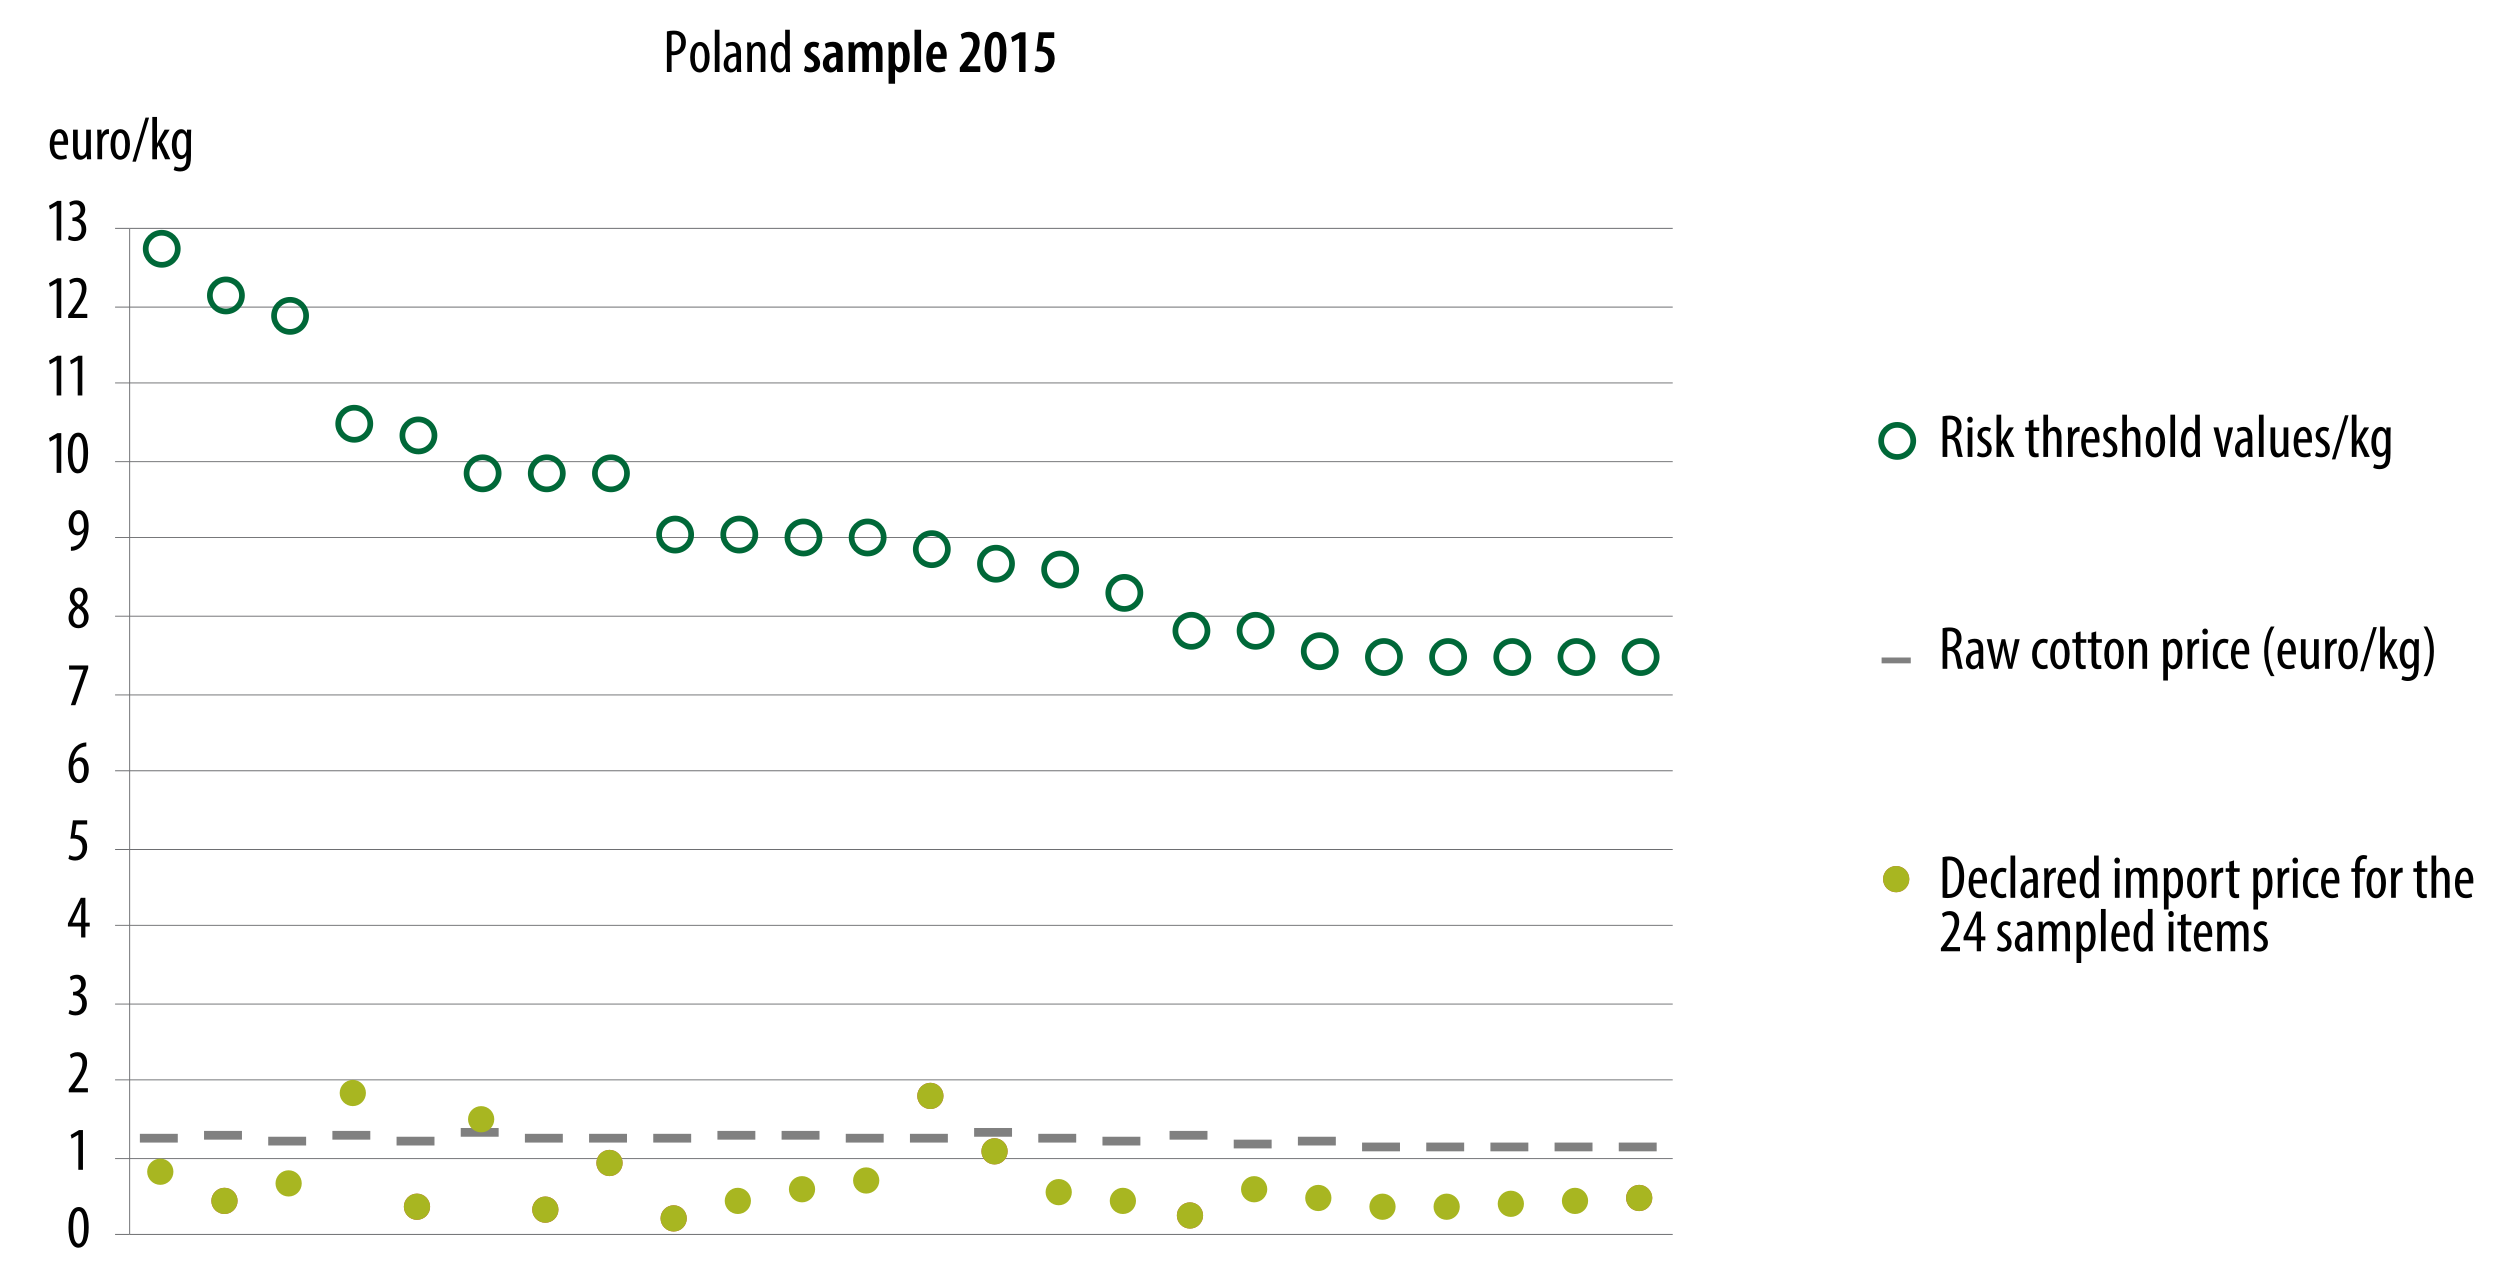 <?xml version="1.0" encoding="utf-8"?>
<!-- Generator: Adobe Illustrator 16.0.0, SVG Export Plug-In . SVG Version: 6.00 Build 0)  -->
<!DOCTYPE svg PUBLIC "-//W3C//DTD SVG 1.0//EN" "http://www.w3.org/TR/2001/REC-SVG-20010904/DTD/svg10.dtd">
<svg version="1.0" id="Layer_1" xmlns="http://www.w3.org/2000/svg" xmlns:xlink="http://www.w3.org/1999/xlink" x="0px" y="0px"
	 width="982.5px" height="502.5px" viewBox="0 0 655 335" enable-background="new 0 0 655 335" xml:space="preserve">
<path fill="none" stroke="#6D6E71" stroke-width="0.25" stroke-linejoin="round" stroke-miterlimit="10" d="M33.97,323.42h404.284
	 M33.97,303.556h404.284 M33.97,282.927h404.284 M33.97,263.063h404.284 M33.97,242.435h404.284 M33.97,222.57h404.284
	 M33.97,201.941h404.284 M33.97,182.077h404.284 M33.97,161.448h404.284 M33.97,140.82h404.284 M33.97,120.955h404.284
	 M33.97,100.327h404.284 M33.97,80.462h404.284 M33.97,59.834h404.284"/>
<line fill="none" stroke="#6D6E71" stroke-width="0.25" stroke-linejoin="round" stroke-miterlimit="10" x1="33.97" y1="323.42" x2="33.97" y2="59.834"/>
<path fill="none" stroke="#6D6E71" stroke-width="0.25" stroke-linejoin="round" stroke-miterlimit="10" d="M30.149,323.42h3.821
	 M30.149,303.556h3.821 M30.149,282.927h3.821 M30.149,263.063h3.821 M30.149,242.435h3.821 M30.149,222.57h3.821 M30.149,201.941
	h3.821 M30.149,182.077h3.821 M30.149,161.448h3.821 M30.149,140.82h3.821 M30.149,120.955h3.821 M30.149,100.327h3.821
	 M30.149,80.462h3.821 M30.149,59.834h3.821"/>
<g>
	<defs>
		<rect id="SVGID_1_" x="-12.267" y="-11.601" width="622.858" height="368.256"/>
	</defs>
	<clipPath id="SVGID_2_">
		<use xlink:href="#SVGID_1_"  overflow="visible"/>
	</clipPath>
	
		<circle clip-path="url(#SVGID_2_)" fill="none" stroke="#006838" stroke-width="1.5" stroke-linejoin="round" stroke-miterlimit="10" cx="42.376" cy="65.182" r="4.203"/>
	
		<circle clip-path="url(#SVGID_2_)" fill="none" stroke="#006838" stroke-width="1.5" stroke-linejoin="round" stroke-miterlimit="10" cx="59.19" cy="77.407" r="4.203"/>
	
		<circle clip-path="url(#SVGID_2_)" fill="none" stroke="#006838" stroke-width="1.5" stroke-linejoin="round" stroke-miterlimit="10" cx="76.003" cy="82.755" r="4.204"/>
	
		<circle clip-path="url(#SVGID_2_)" fill="none" stroke="#006838" stroke-width="1.5" stroke-linejoin="round" stroke-miterlimit="10" cx="92.816" cy="111.023" r="4.204"/>
	
		<circle clip-path="url(#SVGID_2_)" fill="none" stroke="#006838" stroke-width="1.5" stroke-linejoin="round" stroke-miterlimit="10" cx="109.63" cy="114.08" r="4.203"/>
	
		<circle clip-path="url(#SVGID_2_)" fill="none" stroke="#006838" stroke-width="1.5" stroke-linejoin="round" stroke-miterlimit="10" cx="126.443" cy="124.012" r="4.204"/>
	
		<circle clip-path="url(#SVGID_2_)" fill="none" stroke="#006838" stroke-width="1.5" stroke-linejoin="round" stroke-miterlimit="10" cx="143.256" cy="124.012" r="4.204"/>
	
		<circle clip-path="url(#SVGID_2_)" fill="none" stroke="#006838" stroke-width="1.5" stroke-linejoin="round" stroke-miterlimit="10" cx="160.07" cy="124.012" r="4.204"/>
	
		<circle clip-path="url(#SVGID_2_)" fill="none" stroke="#006838" stroke-width="1.5" stroke-linejoin="round" stroke-miterlimit="10" cx="176.883" cy="140.056" r="4.203"/>
	
		<circle clip-path="url(#SVGID_2_)" fill="none" stroke="#006838" stroke-width="1.5" stroke-linejoin="round" stroke-miterlimit="10" cx="193.696" cy="140.056" r="4.204"/>
	
		<circle clip-path="url(#SVGID_2_)" fill="none" stroke="#006838" stroke-width="1.5" stroke-linejoin="round" stroke-miterlimit="10" cx="210.51" cy="140.82" r="4.204"/>
	
		<circle clip-path="url(#SVGID_2_)" fill="none" stroke="#006838" stroke-width="1.5" stroke-linejoin="round" stroke-miterlimit="10" cx="227.323" cy="140.82" r="4.203"/>
	
		<circle clip-path="url(#SVGID_2_)" fill="none" stroke="#006838" stroke-width="1.5" stroke-linejoin="round" stroke-miterlimit="10" cx="244.136" cy="143.876" r="4.203"/>
	
		<circle clip-path="url(#SVGID_2_)" fill="none" stroke="#006838" stroke-width="1.5" stroke-linejoin="round" stroke-miterlimit="10" cx="260.95" cy="147.696" r="4.204"/>
	
		<circle clip-path="url(#SVGID_2_)" fill="none" stroke="#006838" stroke-width="1.5" stroke-linejoin="round" stroke-miterlimit="10" cx="277.763" cy="149.224" r="4.204"/>
	
		<circle clip-path="url(#SVGID_2_)" fill="none" stroke="#006838" stroke-width="1.5" stroke-linejoin="round" stroke-miterlimit="10" cx="294.576" cy="155.336" r="4.203"/>
	
		<circle clip-path="url(#SVGID_2_)" fill="none" stroke="#006838" stroke-width="1.5" stroke-linejoin="round" stroke-miterlimit="10" cx="312.154" cy="165.269" r="4.203"/>
	
		<circle clip-path="url(#SVGID_2_)" fill="none" stroke="#006838" stroke-width="1.5" stroke-linejoin="round" stroke-miterlimit="10" cx="328.967" cy="165.269" r="4.204"/>
	
		<circle clip-path="url(#SVGID_2_)" fill="none" stroke="#006838" stroke-width="1.5" stroke-linejoin="round" stroke-miterlimit="10" cx="345.781" cy="170.617" r="4.204"/>
	
		<circle clip-path="url(#SVGID_2_)" fill="none" stroke="#006838" stroke-width="1.5" stroke-linejoin="round" stroke-miterlimit="10" cx="362.594" cy="172.145" r="4.204"/>
	
		<circle clip-path="url(#SVGID_2_)" fill="none" stroke="#006838" stroke-width="1.5" stroke-linejoin="round" stroke-miterlimit="10" cx="379.408" cy="172.145" r="4.204"/>
	
		<circle clip-path="url(#SVGID_2_)" fill="none" stroke="#006838" stroke-width="1.5" stroke-linejoin="round" stroke-miterlimit="10" cx="396.221" cy="172.145" r="4.203"/>
	
		<circle clip-path="url(#SVGID_2_)" fill="none" stroke="#006838" stroke-width="1.5" stroke-linejoin="round" stroke-miterlimit="10" cx="413.034" cy="172.145" r="4.204"/>
	
		<circle clip-path="url(#SVGID_2_)" fill="none" stroke="#006838" stroke-width="1.5" stroke-linejoin="round" stroke-miterlimit="10" cx="429.847" cy="172.145" r="4.204"/>
</g>
<rect x="36.645" y="297.061" fill-rule="evenodd" clip-rule="evenodd" fill="#808080" width="9.935" height="2.292"/>
<rect x="53.458" y="296.297" fill-rule="evenodd" clip-rule="evenodd" fill="#808080" width="9.935" height="2.292"/>
<rect x="70.271" y="297.826" fill-rule="evenodd" clip-rule="evenodd" fill="#808080" width="9.935" height="2.292"/>
<rect x="87.085" y="296.297" fill-rule="evenodd" clip-rule="evenodd" fill="#808080" width="9.935" height="2.292"/>
<rect x="103.898" y="297.826" fill-rule="evenodd" clip-rule="evenodd" fill="#808080" width="9.935" height="2.292"/>
<rect x="120.711" y="295.533" fill-rule="evenodd" clip-rule="evenodd" fill="#808080" width="9.935" height="2.292"/>
<rect x="137.525" y="297.061" fill-rule="evenodd" clip-rule="evenodd" fill="#808080" width="9.935" height="2.292"/>
<rect x="154.338" y="297.061" fill-rule="evenodd" clip-rule="evenodd" fill="#808080" width="9.935" height="2.292"/>
<rect x="171.151" y="297.061" fill-rule="evenodd" clip-rule="evenodd" fill="#808080" width="9.935" height="2.292"/>
<rect x="187.965" y="296.297" fill-rule="evenodd" clip-rule="evenodd" fill="#808080" width="9.935" height="2.292"/>
<rect x="204.778" y="296.297" fill-rule="evenodd" clip-rule="evenodd" fill="#808080" width="9.935" height="2.292"/>
<rect x="221.591" y="297.061" fill-rule="evenodd" clip-rule="evenodd" fill="#808080" width="9.935" height="2.292"/>
<rect x="238.405" y="297.061" fill-rule="evenodd" clip-rule="evenodd" fill="#808080" width="9.935" height="2.292"/>
<rect x="255.218" y="295.533" fill-rule="evenodd" clip-rule="evenodd" fill="#808080" width="9.935" height="2.292"/>
<rect x="272.031" y="297.061" fill-rule="evenodd" clip-rule="evenodd" fill="#808080" width="9.935" height="2.292"/>
<rect x="288.845" y="297.826" fill-rule="evenodd" clip-rule="evenodd" fill="#808080" width="9.935" height="2.292"/>
<rect x="306.422" y="296.297" fill-rule="evenodd" clip-rule="evenodd" fill="#808080" width="9.935" height="2.292"/>
<rect x="323.236" y="298.59" fill-rule="evenodd" clip-rule="evenodd" fill="#808080" width="9.935" height="2.292"/>
<rect x="340.049" y="297.826" fill-rule="evenodd" clip-rule="evenodd" fill="#808080" width="9.936" height="2.292"/>
<rect x="356.862" y="299.354" fill-rule="evenodd" clip-rule="evenodd" fill="#808080" width="9.935" height="2.293"/>
<rect x="373.676" y="299.354" fill-rule="evenodd" clip-rule="evenodd" fill="#808080" width="9.936" height="2.293"/>
<rect x="390.489" y="299.354" fill-rule="evenodd" clip-rule="evenodd" fill="#808080" width="9.935" height="2.293"/>
<rect x="407.302" y="299.354" fill-rule="evenodd" clip-rule="evenodd" fill="#808080" width="9.936" height="2.293"/>
<rect x="424.116" y="299.354" fill-rule="evenodd" clip-rule="evenodd" fill="#808080" width="9.935" height="2.293"/>
<g>
	<defs>
		<rect id="SVGID_3_" x="-12.267" y="-11.601" width="622.858" height="368.256"/>
	</defs>
	<clipPath id="SVGID_4_">
		<use xlink:href="#SVGID_3_"  overflow="visible"/>
	</clipPath>
	<path clip-path="url(#SVGID_4_)" fill="#A8B621" d="M45.434,306.994c0,1.898-1.54,3.438-3.439,3.438s-3.439-1.539-3.439-3.438
		c0-1.899,1.54-3.438,3.439-3.438S45.434,305.095,45.434,306.994"/>
	<path clip-path="url(#SVGID_4_)" fill="#C1514E" d="M62.247,314.634c0,1.899-1.54,3.438-3.439,3.438
		c-1.899,0-3.439-1.539-3.439-3.438c0-1.898,1.54-3.438,3.439-3.438C60.707,311.196,62.247,312.735,62.247,314.634"/>
	<path clip-path="url(#SVGID_4_)" fill="#A8B621" d="M62.247,314.634c0,1.899-1.54,3.438-3.439,3.438
		c-1.899,0-3.439-1.539-3.439-3.438c0-1.898,1.54-3.438,3.439-3.438C60.707,311.196,62.247,312.735,62.247,314.634"/>
	<path clip-path="url(#SVGID_4_)" fill="#A8B621" d="M79.06,310.05c0,1.899-1.54,3.438-3.439,3.438s-3.439-1.539-3.439-3.438
		s1.54-3.438,3.439-3.438S79.06,308.15,79.06,310.05"/>
	<path clip-path="url(#SVGID_4_)" fill="#A8B621" d="M95.874,286.365c0,1.899-1.54,3.438-3.439,3.438s-3.439-1.539-3.439-3.438
		c0-1.898,1.54-3.438,3.439-3.438S95.874,284.467,95.874,286.365"/>
	<path clip-path="url(#SVGID_4_)" fill="#C1514E" d="M112.687,316.162c0,1.898-1.54,3.438-3.439,3.438s-3.439-1.539-3.439-3.438
		c0-1.899,1.54-3.438,3.439-3.438S112.687,314.263,112.687,316.162"/>
	<path clip-path="url(#SVGID_4_)" fill="#A8B621" d="M112.687,316.162c0,1.898-1.54,3.438-3.439,3.438s-3.439-1.539-3.439-3.438
		c0-1.899,1.54-3.438,3.439-3.438S112.687,314.263,112.687,316.162"/>
	<path clip-path="url(#SVGID_4_)" fill="#A8B621" d="M129.5,293.241c0,1.899-1.54,3.438-3.439,3.438s-3.439-1.539-3.439-3.438
		c0-1.898,1.54-3.438,3.439-3.438S129.5,291.343,129.5,293.241"/>
	<path clip-path="url(#SVGID_4_)" fill="#C1514E" d="M146.313,316.926c0,1.899-1.54,3.438-3.439,3.438s-3.439-1.539-3.439-3.438
		c0-1.898,1.54-3.438,3.439-3.438S146.313,315.027,146.313,316.926"/>
	<path clip-path="url(#SVGID_4_)" fill="#A8B621" d="M146.313,316.926c0,1.899-1.54,3.438-3.439,3.438s-3.439-1.539-3.439-3.438
		c0-1.898,1.54-3.438,3.439-3.438S146.313,315.027,146.313,316.926"/>
	<path clip-path="url(#SVGID_4_)" fill="#C1514E" d="M163.127,304.702c0,1.898-1.54,3.438-3.439,3.438s-3.439-1.539-3.439-3.438
		c0-1.899,1.54-3.438,3.439-3.438S163.127,302.803,163.127,304.702"/>
	<path clip-path="url(#SVGID_4_)" fill="#A8B621" d="M163.127,304.702c0,1.898-1.54,3.438-3.439,3.438s-3.439-1.539-3.439-3.438
		c0-1.899,1.54-3.438,3.439-3.438S163.127,302.803,163.127,304.702"/>
	<path clip-path="url(#SVGID_4_)" fill="#C1514E" d="M179.94,319.218c0,1.899-1.54,3.438-3.439,3.438
		c-1.899,0-3.439-1.539-3.439-3.438c0-1.898,1.54-3.438,3.439-3.438C178.4,315.78,179.94,317.319,179.94,319.218"/>
	<path clip-path="url(#SVGID_4_)" fill="#A8B621" d="M179.94,319.218c0,1.899-1.54,3.438-3.439,3.438
		c-1.899,0-3.439-1.539-3.439-3.438c0-1.898,1.54-3.438,3.439-3.438C178.4,315.78,179.94,317.319,179.94,319.218"/>
	<path clip-path="url(#SVGID_4_)" fill="#A8B621" d="M196.753,314.634c0,1.899-1.54,3.438-3.439,3.438s-3.439-1.539-3.439-3.438
		c0-1.898,1.54-3.438,3.439-3.438S196.753,312.735,196.753,314.634"/>
	<path clip-path="url(#SVGID_4_)" fill="#A8B621" d="M213.567,311.578c0,1.898-1.54,3.438-3.439,3.438s-3.439-1.539-3.439-3.438
		c0-1.899,1.54-3.438,3.439-3.438S213.567,309.679,213.567,311.578"/>
	<path clip-path="url(#SVGID_4_)" fill="#A8B621" d="M230.38,309.286c0,1.898-1.54,3.438-3.439,3.438s-3.439-1.539-3.439-3.438
		c0-1.899,1.54-3.438,3.439-3.438S230.38,307.387,230.38,309.286"/>
	<path clip-path="url(#SVGID_4_)" fill="#C1514E" d="M247.193,287.129c0,1.899-1.54,3.438-3.439,3.438
		c-1.899,0-3.439-1.539-3.439-3.438c0-1.898,1.54-3.438,3.439-3.438C245.654,283.691,247.193,285.23,247.193,287.129"/>
	<path clip-path="url(#SVGID_4_)" fill="#A8B621" d="M247.193,287.129c0,1.899-1.54,3.438-3.439,3.438
		c-1.899,0-3.439-1.539-3.439-3.438c0-1.898,1.54-3.438,3.439-3.438C245.654,283.691,247.193,285.23,247.193,287.129"/>
	<path clip-path="url(#SVGID_4_)" fill="#C1514E" d="M264.007,301.646c0,1.899-1.54,3.438-3.439,3.438s-3.439-1.539-3.439-3.438
		c0-1.898,1.54-3.438,3.439-3.438S264.007,299.747,264.007,301.646"/>
	<path clip-path="url(#SVGID_4_)" fill="#A8B621" d="M264.007,301.646c0,1.899-1.54,3.438-3.439,3.438s-3.439-1.539-3.439-3.438
		c0-1.898,1.54-3.438,3.439-3.438S264.007,299.747,264.007,301.646"/>
	<path clip-path="url(#SVGID_4_)" fill="#A8B621" d="M280.82,312.342c0,1.899-1.54,3.438-3.439,3.438s-3.439-1.539-3.439-3.438
		s1.54-3.438,3.439-3.438S280.82,310.442,280.82,312.342"/>
	<path clip-path="url(#SVGID_4_)" fill="#A8B621" d="M297.634,314.634c0,1.899-1.54,3.438-3.439,3.438
		c-1.899,0-3.439-1.539-3.439-3.438c0-1.898,1.54-3.438,3.439-3.438C296.094,311.196,297.634,312.735,297.634,314.634"/>
	<path clip-path="url(#SVGID_4_)" fill="#C1514E" d="M315.211,318.454c0,1.898-1.54,3.438-3.439,3.438
		c-1.899,0-3.439-1.539-3.439-3.438c0-1.899,1.54-3.438,3.439-3.438C313.671,315.016,315.211,316.555,315.211,318.454"/>
	<path clip-path="url(#SVGID_4_)" fill="#A8B621" d="M315.211,318.454c0,1.898-1.54,3.438-3.439,3.438
		c-1.899,0-3.439-1.539-3.439-3.438c0-1.899,1.54-3.438,3.439-3.438C313.671,315.016,315.211,316.555,315.211,318.454"/>
	<path clip-path="url(#SVGID_4_)" fill="#A8B621" d="M332.024,311.578c0,1.898-1.54,3.438-3.438,3.438
		c-1.899,0-3.439-1.539-3.439-3.438c0-1.899,1.54-3.438,3.439-3.438C330.484,308.14,332.024,309.679,332.024,311.578"/>
	<path clip-path="url(#SVGID_4_)" fill="#A8B621" d="M348.838,313.87c0,1.898-1.54,3.438-3.439,3.438
		c-1.898,0-3.438-1.539-3.438-3.438c0-1.899,1.54-3.438,3.438-3.438C347.298,310.432,348.838,311.971,348.838,313.87"/>
	<path clip-path="url(#SVGID_4_)" fill="#A8B621" d="M365.651,316.162c0,1.898-1.54,3.438-3.439,3.438
		c-1.898,0-3.438-1.539-3.438-3.438c0-1.899,1.54-3.438,3.438-3.438C364.111,312.724,365.651,314.263,365.651,316.162"/>
	<path clip-path="url(#SVGID_4_)" fill="#A8B621" d="M382.465,316.162c0,1.898-1.54,3.438-3.439,3.438
		c-1.898,0-3.438-1.539-3.438-3.438c0-1.899,1.54-3.438,3.438-3.438C380.925,312.724,382.465,314.263,382.465,316.162"/>
	<path clip-path="url(#SVGID_4_)" fill="#A8B621" d="M399.278,315.397c0,1.899-1.54,3.438-3.439,3.438s-3.439-1.539-3.439-3.438
		c0-1.898,1.54-3.438,3.439-3.438S399.278,313.499,399.278,315.397"/>
	<path clip-path="url(#SVGID_4_)" fill="#A8B621" d="M416.091,314.634c0,1.899-1.54,3.438-3.438,3.438
		c-1.899,0-3.439-1.539-3.439-3.438c0-1.898,1.54-3.438,3.439-3.438C414.551,311.196,416.091,312.735,416.091,314.634"/>
	<path clip-path="url(#SVGID_4_)" fill="#C1514E" d="M432.904,313.87c0,1.898-1.54,3.438-3.438,3.438
		c-1.899,0-3.439-1.539-3.439-3.438c0-1.899,1.54-3.438,3.439-3.438C431.364,310.432,432.904,311.971,432.904,313.87"/>
	<path clip-path="url(#SVGID_4_)" fill="#A8B621" d="M432.904,313.87c0,1.898-1.54,3.438-3.438,3.438
		c-1.899,0-3.439-1.539-3.439-3.438c0-1.899,1.54-3.438,3.439-3.438C431.364,310.432,432.904,311.971,432.904,313.87"/>
</g>
<g>
	<path fill="#010101" d="M23.239,321.555c0,3.793-1.201,5.346-2.705,5.346c-1.617,0-2.593-1.921-2.593-5.314
		c0-3.505,1.041-5.346,2.737-5.346C22.358,316.24,23.239,318.241,23.239,321.555z M19.173,321.57c0,2.513,0.432,4.273,1.457,4.273
		c0.977,0,1.377-1.776,1.377-4.273c0-2.433-0.4-4.273-1.393-4.273C19.621,317.297,19.173,319.073,19.173,321.57z"/>
</g>
<g>
	<path fill="#010101" d="M20.518,297.329h-0.032l-1.729,0.992l-0.24-0.961l2.193-1.28h1.024v10.404h-1.216V297.329z"/>
</g>
<g>
	<path fill="#010101" d="M18.021,286.196v-0.801l0.88-1.2c1.232-1.713,2.705-3.665,2.705-5.618c0-1.152-0.512-1.856-1.489-1.856
		c-0.752,0-1.232,0.4-1.504,0.576l-0.304-0.929c0.368-0.304,1.088-0.704,2.033-0.704c1.729,0,2.481,1.28,2.481,2.85
		c0,1.952-1.28,3.841-2.561,5.602l-0.704,0.961v0.031h3.474v1.089H18.021z"/>
</g>
<g>
	<path fill="#010101" d="M18.229,264.58c0.32,0.191,0.88,0.432,1.505,0.432c1.072,0,1.792-0.784,1.792-2.081
		c0-1.36-0.848-2.145-2.097-2.145h-0.288v-0.929h0.24c0.736-0.016,1.873-0.576,1.873-1.856c0-1.04-0.561-1.601-1.376-1.601
		c-0.512,0-0.96,0.256-1.297,0.496l-0.272-0.929c0.384-0.304,1.088-0.592,1.873-0.592c1.473,0,2.305,1.057,2.305,2.401
		c0,1.04-0.544,1.952-1.553,2.433v0.032c0.929,0.256,1.825,1.088,1.825,2.721c0,1.697-1.088,3.073-2.977,3.073
		c-0.672,0-1.409-0.192-1.825-0.48L18.229,264.58z"/>
</g>
<g>
	<path fill="#010101" d="M21.254,245.62v-2.865h-3.458v-0.832l3.377-6.707h1.2v6.53h1.137v1.009h-1.137v2.865H21.254z
		 M21.254,241.746v-2.944c0-0.721,0.048-1.361,0.096-2.049h-0.064c-0.352,0.832-0.576,1.328-0.88,1.969l-1.44,2.993v0.031H21.254z"
		/>
</g>
<g>
	<path fill="#010101" d="M22.838,216.017h-2.801l-0.432,2.769c0.128-0.032,0.24-0.032,0.384-0.032c0.56,0,1.425,0.24,1.985,0.784
		c0.544,0.544,0.864,1.313,0.864,2.369c0,2.065-1.296,3.553-3.153,3.553c-0.624,0-1.344-0.176-1.761-0.448l0.272-0.992
		c0.32,0.192,0.88,0.416,1.457,0.416c1.056,0,1.969-0.816,1.969-2.401c0-1.648-1.008-2.337-2.353-2.337
		c-0.384,0-0.625,0.016-0.816,0.048l0.656-4.818h3.729V216.017z"/>
</g>
<g>
	<path fill="#010101" d="M22.614,195.553c-0.208,0.016-0.432,0.048-0.736,0.112c-1.729,0.417-2.417,2.145-2.673,3.746h0.048
		c0.4-0.592,0.977-0.992,1.761-0.992c1.329,0,2.241,1.216,2.241,3.201c0,1.969-0.896,3.553-2.561,3.553
		c-1.809,0-2.721-1.841-2.721-4.226c0-2.017,0.528-3.585,1.344-4.69c0.625-0.88,1.617-1.457,2.513-1.648
		c0.336-0.064,0.608-0.08,0.784-0.096V195.553z M22.022,201.715c0-1.568-0.544-2.353-1.393-2.353c-0.512,0-1.04,0.352-1.344,1.12
		c-0.048,0.112-0.096,0.32-0.096,0.625c0.016,2.129,0.672,3.105,1.504,3.105C21.398,204.212,22.022,203.524,22.022,201.715z"/>
</g>
<g>
	<path fill="#010101" d="M23.11,174.352v0.736l-3.361,9.668h-1.2l3.297-9.284v-0.032h-3.746v-1.088H23.11z"/>
</g>
<g>
	<path fill="#010101" d="M17.957,161.924c0-1.457,0.864-2.385,1.712-2.978l-0.016-0.032c-0.864-0.592-1.361-1.505-1.361-2.385
		c0-1.601,1.137-2.593,2.433-2.593c1.489,0,2.225,1.249,2.225,2.449c0,0.913-0.432,1.793-1.393,2.449v0.048
		c0.96,0.641,1.665,1.585,1.665,2.833c0,1.617-1.072,2.881-2.673,2.881C18.821,164.597,17.957,163.22,17.957,161.924z
		 M22.006,161.796c0-1.201-0.688-1.873-1.489-2.401c-0.833,0.512-1.345,1.409-1.345,2.321c0,1.168,0.528,1.969,1.425,1.969
		C21.366,163.685,22.006,163.092,22.006,161.796z M19.477,156.45c0,1.056,0.64,1.584,1.281,2c0.624-0.448,1.04-1.136,1.04-1.921
		c0-1.008-0.416-1.681-1.168-1.681C19.941,154.849,19.477,155.505,19.477,156.45z"/>
</g>
<g>
	<path fill="#010101" d="M18.581,143.252c0.272,0,0.497-0.032,0.769-0.096c0.528-0.128,1.041-0.416,1.424-0.816
		c0.576-0.64,1.041-1.584,1.217-2.961h-0.048c-0.384,0.496-0.928,0.88-1.681,0.88c-1.296,0-2.273-1.201-2.273-3.089
		c0-1.905,1.024-3.521,2.625-3.521c1.776,0,2.609,1.873,2.609,4.178c0,2.049-0.512,3.666-1.376,4.818
		c-0.608,0.833-1.489,1.376-2.401,1.584c-0.336,0.064-0.608,0.08-0.865,0.08V143.252z M19.205,137.058
		c0,1.537,0.576,2.273,1.409,2.273c0.512,0,1.024-0.352,1.28-0.928c0.064-0.176,0.096-0.32,0.096-0.672
		c0-2.177-0.625-3.121-1.441-3.121C19.925,134.609,19.205,135.281,19.205,137.058z"/>
</g>
<g>
	<path fill="#010101" d="M14.836,114.737h-0.032l-1.729,0.993l-0.24-0.96l2.193-1.281h1.024v10.404h-1.216V114.737z"/>
</g>
<g>
	<path fill="#010101" d="M23.079,118.674c0,3.793-1.201,5.346-2.705,5.346c-1.617,0-2.593-1.921-2.593-5.314
		c0-3.505,1.041-5.346,2.737-5.346C22.198,113.36,23.079,115.361,23.079,118.674z M19.013,118.69c0,2.513,0.432,4.274,1.457,4.274
		c0.977,0,1.377-1.777,1.377-4.274c0-2.433-0.4-4.273-1.393-4.273C19.461,114.417,19.013,116.193,19.013,118.69z"/>
</g>
<g>
	<path fill="#010101" d="M14.836,94.449h-0.032l-1.729,0.993l-0.24-0.96l2.193-1.281h1.024v10.404h-1.216V94.449z"/>
</g>
<g>
	<path fill="#010101" d="M20.357,94.449h-0.032l-1.729,0.993l-0.24-0.96l2.193-1.281h1.024v10.404h-1.216V94.449z"/>
</g>
<g>
	<path fill="#010101" d="M14.836,74.161h-0.032l-1.729,0.993l-0.24-0.96l2.193-1.281h1.024v10.404h-1.216V74.161z"/>
</g>
<g>
	<path fill="#010101" d="M17.86,83.316v-0.8l0.88-1.201c1.232-1.712,2.705-3.666,2.705-5.618c0-1.152-0.512-1.856-1.489-1.856
		c-0.752,0-1.232,0.4-1.504,0.576l-0.304-0.929c0.368-0.304,1.088-0.704,2.033-0.704c1.729,0,2.481,1.28,2.481,2.849
		c0,1.953-1.28,3.841-2.561,5.602l-0.704,0.96v0.032h3.474v1.088H17.86z"/>
</g>
<g>
	<path fill="#010101" d="M14.836,53.873h-0.032l-1.729,0.993l-0.24-0.96l2.193-1.281h1.024v10.404h-1.216V53.873z"/>
</g>
<g>
	<path fill="#010101" d="M18.068,61.7c0.32,0.192,0.88,0.432,1.505,0.432c1.072,0,1.792-0.784,1.792-2.081
		c0-1.361-0.848-2.145-2.097-2.145h-0.288v-0.928h0.24c0.736-0.016,1.873-0.576,1.873-1.857c0-1.041-0.561-1.601-1.376-1.601
		c-0.512,0-0.96,0.256-1.297,0.496l-0.272-0.928c0.384-0.304,1.088-0.592,1.873-0.592c1.473,0,2.305,1.057,2.305,2.401
		c0,1.041-0.544,1.953-1.553,2.433v0.032c0.929,0.256,1.825,1.089,1.825,2.721c0,1.697-1.088,3.073-2.977,3.073
		c-0.672,0-1.409-0.192-1.825-0.48L18.068,61.7z"/>
</g>
<rect x="492.979" y="172.267" fill-rule="evenodd" clip-rule="evenodd" fill="#808080" width="7.642" height="1.528"/>
<g>
	<defs>
		<rect id="SVGID_5_" x="23.733" y="-38.601" width="622.858" height="368.256"/>
	</defs>
	<clipPath id="SVGID_6_">
		<use xlink:href="#SVGID_5_"  overflow="visible"/>
	</clipPath>
	<path clip-path="url(#SVGID_6_)" fill-rule="evenodd" clip-rule="evenodd" fill="#C1514E" d="M493.36,230.333
		c0-1.91,1.529-3.438,3.438-3.438c1.911,0,3.439,1.528,3.439,3.438c0,1.91-1.528,3.438-3.439,3.438
		C494.89,233.771,493.36,232.243,493.36,230.333"/>
	<path clip-path="url(#SVGID_6_)" fill="#A8B621" d="M493.36,230.333c0-1.91,1.529-3.438,3.438-3.438
		c1.911,0,3.439,1.528,3.439,3.438c0,1.91-1.528,3.438-3.439,3.438C494.89,233.771,493.36,232.243,493.36,230.333"/>
</g>
<g>
	<path fill="#010101" d="M174.726,8.235c0.496-0.128,1.088-0.208,1.792-0.208c0.993,0,1.825,0.24,2.385,0.8
		c0.528,0.512,0.8,1.296,0.8,2.225c0,0.992-0.24,1.665-0.656,2.209c-0.592,0.8-1.585,1.2-2.545,1.2c-0.208,0-0.368,0-0.544-0.016
		v4.418h-1.232V8.235z M175.958,13.405c0.144,0.032,0.272,0.048,0.48,0.048c1.217,0,2.033-0.8,2.033-2.321
		c0-1.104-0.464-2.097-1.825-2.097c-0.288,0-0.528,0.032-0.688,0.08V13.405z"/>
</g>
<g>
	<path fill="#010101" d="M185.914,14.99c0,2.993-1.393,4.001-2.577,4.001c-1.393,0-2.513-1.264-2.513-3.985
		c0-2.833,1.264-4.018,2.593-4.018C184.793,10.988,185.914,12.285,185.914,14.99z M182.056,14.99c0,1.28,0.224,3.025,1.345,3.025
		c1.056,0,1.264-1.825,1.264-3.025c0-1.185-0.208-3.009-1.296-3.009C182.264,11.98,182.056,13.805,182.056,14.99z"/>
</g>
<g>
	<path fill="#010101" d="M187.273,7.787h1.232v11.077h-1.232V7.787z"/>
</g>
<g>
	<path fill="#010101" d="M193.1,18.863l-0.08-0.816h-0.048c-0.336,0.592-0.88,0.944-1.537,0.944c-1.041,0-1.841-0.88-1.841-2.209
		c0-1.937,1.553-2.801,3.297-2.817v-0.24c0-1.041-0.256-1.761-1.232-1.761c-0.48,0-0.912,0.16-1.28,0.4l-0.272-0.864
		c0.32-0.24,1.041-0.512,1.809-0.512c1.552,0,2.225,1.024,2.225,2.769v3.345c0,0.592,0,1.265,0.08,1.761H193.1z M192.924,14.862
		c-0.64,0-2.129,0.112-2.129,1.792c0,1.008,0.512,1.376,0.944,1.376c0.544,0,1.008-0.4,1.152-1.168
		c0.032-0.144,0.032-0.304,0.032-0.432V14.862z"/>
</g>
<g>
	<path fill="#010101" d="M195.788,13.117c0-0.913-0.048-1.377-0.064-2.001h1.072l0.064,0.928h0.032
		c0.336-0.624,0.96-1.056,1.777-1.056c1.072,0,1.873,0.8,1.873,2.673v5.202h-1.232v-4.994c0-0.912-0.176-1.841-1.072-1.841
		c-0.512,0-1.009,0.433-1.168,1.265c-0.032,0.192-0.048,0.432-0.048,0.688v4.882h-1.232V13.117z"/>
</g>
<g>
	<path fill="#010101" d="M206.928,7.787v9.22c0,0.528,0.048,1.409,0.064,1.857h-1.057l-0.08-0.977h-0.048
		c-0.256,0.561-0.8,1.104-1.617,1.104c-1.313,0-2.257-1.424-2.257-3.97c0-2.753,1.136-4.033,2.337-4.033
		c0.56,0,1.104,0.272,1.409,0.928h0.032v-4.13H206.928z M205.711,14.062c0-0.16,0-0.336-0.016-0.512
		c-0.08-0.8-0.56-1.505-1.152-1.505c-1.024,0-1.376,1.425-1.376,2.977c0,1.633,0.416,2.945,1.313,2.945
		c0.384,0,0.913-0.208,1.185-1.329c0.032-0.144,0.048-0.32,0.048-0.512V14.062z"/>
</g>
<g>
	<path fill="#010101" d="M210.96,17.247c0.288,0.192,0.816,0.416,1.345,0.416c0.608,0,0.976-0.32,0.976-0.896
		c0-0.48-0.224-0.8-0.944-1.265c-1.168-0.688-1.584-1.44-1.584-2.225c0-1.344,0.977-2.337,2.385-2.337
		c0.625,0,1.121,0.176,1.489,0.384l-0.336,1.265c-0.304-0.192-0.656-0.336-1.073-0.336c-0.592,0-0.88,0.384-0.88,0.816
		c0,0.417,0.192,0.656,0.929,1.137c1.04,0.624,1.601,1.393,1.601,2.369c0,1.585-1.104,2.385-2.577,2.385
		c-0.608,0-1.329-0.176-1.665-0.448L210.96,17.247z"/>
	<path fill="#010101" d="M220.771,17.086c0,0.608,0.016,1.265,0.096,1.777h-1.537l-0.096-0.784h-0.032
		c-0.4,0.592-0.977,0.912-1.649,0.912c-1.12,0-1.969-0.928-1.969-2.305c0-2.001,1.697-2.849,3.458-2.865v-0.208
		c0-0.816-0.32-1.376-1.168-1.376c-0.56,0-1.024,0.16-1.457,0.432l-0.32-1.168c0.384-0.24,1.201-0.561,2.145-0.561
		c2.017,0,2.529,1.376,2.529,3.042V17.086z M219.091,14.958c-0.672,0.016-1.873,0.192-1.873,1.553c0,0.88,0.464,1.201,0.848,1.201
		c0.432,0,0.833-0.288,0.977-0.896c0.032-0.112,0.048-0.256,0.048-0.4V14.958z"/>
	<path fill="#010101" d="M222.355,13.261c0-0.88-0.032-1.505-0.064-2.193h1.489l0.08,0.928h0.032
		c0.368-0.592,1.008-1.057,1.825-1.057c0.8,0,1.377,0.384,1.665,1.121h0.032c0.192-0.336,0.48-0.64,0.769-0.833
		c0.32-0.192,0.688-0.288,1.088-0.288c1.249,0,1.953,0.96,1.953,2.881v5.042h-1.697v-4.722c0-0.945-0.128-1.777-0.88-1.777
		c-0.448,0-0.8,0.336-0.944,0.912c-0.048,0.16-0.064,0.384-0.064,0.625v4.962h-1.697v-4.994c0-0.688-0.096-1.504-0.864-1.504
		c-0.416,0-0.816,0.32-0.96,0.944c-0.032,0.176-0.064,0.4-0.064,0.624v4.93h-1.697V13.261z"/>
	<path fill="#010101" d="M232.807,13.517c0-1.056-0.032-1.792-0.064-2.449h1.489l0.096,0.944h0.032
		c0.368-0.736,0.96-1.073,1.633-1.073c1.553,0,2.353,1.665,2.353,4.002c0,2.849-1.217,4.049-2.481,4.049
		c-0.688,0-1.104-0.416-1.329-0.816h-0.032v3.762h-1.697V13.517z M234.503,16.014c0,0.24,0.032,0.48,0.08,0.656
		c0.208,0.752,0.608,0.913,0.896,0.913c0.864,0,1.152-1.233,1.152-2.609c0-1.553-0.368-2.593-1.152-2.593
		c-0.432,0-0.816,0.48-0.913,1.008c-0.048,0.176-0.064,0.368-0.064,0.576V16.014z"/>
	<path fill="#010101" d="M239.608,7.787h1.713v11.077h-1.713V7.787z"/>
	<path fill="#010101" d="M244.346,15.422c0.016,1.745,0.816,2.225,1.729,2.225c0.576,0,1.056-0.128,1.393-0.272l0.256,1.217
		c-0.496,0.224-1.249,0.368-1.953,0.368c-2.017,0-3.089-1.457-3.089-3.874c0-2.577,1.232-4.146,2.897-4.146
		c1.632,0,2.465,1.489,2.465,3.57c0,0.448-0.016,0.704-0.048,0.912H244.346z M246.459,14.206c0.016-1.249-0.4-1.985-1.009-1.985
		c-0.736,0-1.072,1.072-1.104,1.985H246.459z"/>
	<path fill="#010101" d="M251.468,18.863v-1.136l0.96-1.265c1.296-1.713,2.561-3.377,2.561-5.074c0-0.976-0.48-1.617-1.393-1.617
		c-0.705,0-1.217,0.336-1.537,0.544l-0.336-1.313c0.417-0.304,1.233-0.672,2.177-0.672c2.033,0,2.769,1.409,2.769,2.945
		c0,1.953-1.249,3.666-2.481,5.218l-0.656,0.833v0.032h3.297v1.504H251.468z"/>
	<path fill="#010101" d="M260.783,18.991c-1.969,0-2.833-2.289-2.833-5.298c0-3.233,0.992-5.362,2.945-5.362
		c2.081,0,2.785,2.433,2.785,5.298c0,3.761-1.28,5.362-2.881,5.362H260.783z M260.863,17.535c0.8,0,1.104-1.44,1.104-3.874
		c0-2.337-0.288-3.874-1.121-3.874c-0.816,0-1.201,1.409-1.185,3.874c-0.016,2.481,0.336,3.874,1.185,3.874H260.863z"/>
	<path fill="#010101" d="M267.008,10.108h-0.032l-1.745,0.944l-0.304-1.329l2.289-1.265h1.473v10.404h-1.681V10.108z"/>
	<path fill="#010101" d="M276.211,9.948h-2.769l-0.32,2.273c0.112-0.016,0.224-0.016,0.352-0.016
		c0.496,0.016,1.393,0.24,1.969,0.784c0.56,0.544,0.88,1.329,0.88,2.385c0,2.049-1.313,3.617-3.409,3.617
		c-0.688,0-1.457-0.176-1.873-0.432l0.304-1.36c0.352,0.192,0.912,0.384,1.473,0.384c1.041,0,1.825-0.721,1.825-2.049
		c0-1.521-1.024-2.081-2.305-2.081c-0.32,0-0.56,0.016-0.768,0.048l0.608-5.042h4.033V9.948z"/>
</g>
<g>
	<path d="M508.96,109.091c0.528-0.144,1.169-0.208,1.777-0.208c1.072,0,1.872,0.224,2.433,0.769
		c0.528,0.544,0.753,1.264,0.753,2.113c0,1.376-0.641,2.273-1.729,2.769v0.032c0.801,0.24,1.217,1.009,1.457,2.417
		c0.24,1.489,0.464,2.401,0.608,2.737h-1.249c-0.16-0.32-0.368-1.345-0.576-2.673c-0.24-1.473-0.704-2.033-1.761-2.033h-0.479v4.706
		h-1.233V109.091z M510.193,114.069h0.512c1.185,0,1.969-0.864,1.969-2.161c0-1.249-0.512-2.017-1.841-2.033
		c-0.24,0-0.48,0.016-0.64,0.064V114.069z"/>
	<path d="M516.865,109.972c0.016,0.48-0.289,0.8-0.753,0.8c-0.4,0-0.704-0.32-0.704-0.8c0-0.48,0.32-0.8,0.721-0.8
		C516.576,109.171,516.865,109.492,516.865,109.972z M515.536,119.72v-7.747h1.232v7.747H515.536z"/>
	<path d="M518.272,118.439c0.272,0.176,0.752,0.4,1.248,0.4c0.705,0,1.137-0.432,1.137-1.121c0-0.592-0.208-0.992-0.992-1.521
		c-1.009-0.656-1.553-1.313-1.553-2.209c0-1.249,0.929-2.145,2.129-2.145c0.608,0,1.072,0.208,1.393,0.4l-0.336,0.928
		c-0.288-0.192-0.624-0.336-1.024-0.336c-0.673,0-1.009,0.48-1.009,0.977c0,0.528,0.192,0.816,0.961,1.344
		c0.896,0.576,1.601,1.281,1.601,2.353c0,1.553-1.057,2.305-2.321,2.305c-0.576,0-1.2-0.176-1.536-0.448L518.272,118.439z"/>
	<path d="M524.32,115.574h0.032c0.144-0.304,0.271-0.608,0.416-0.865l1.536-2.737h1.329l-2.049,3.265l2.225,4.482h-1.377
		l-1.681-3.649l-0.432,0.72v2.929h-1.232v-11.077h1.232V115.574z"/>
	<path d="M532.784,109.924v2.049h1.488v0.944h-1.488v4.594c0,1.008,0.368,1.281,0.816,1.281c0.191,0,0.352-0.016,0.496-0.048
		l0.048,0.944c-0.224,0.08-0.512,0.128-0.912,0.128c-0.48,0-0.913-0.128-1.217-0.464c-0.304-0.352-0.464-0.88-0.464-1.953v-4.482
		h-0.944v-0.944h0.944v-1.697L532.784,109.924z"/>
	<path d="M535.359,108.643h1.232v4.162h0.032c0.16-0.272,0.4-0.512,0.641-0.672c0.288-0.176,0.592-0.288,1.04-0.288
		c0.977,0,1.809,0.784,1.809,2.737v5.138h-1.232v-4.994c0-0.944-0.208-1.841-1.04-1.841c-0.576,0-1.009,0.417-1.201,1.233
		c-0.031,0.176-0.048,0.4-0.048,0.592v5.01h-1.232V108.643z"/>
	<path d="M541.824,113.974c0-0.656-0.048-1.425-0.064-2.001h1.104l0.064,1.216h0.031c0.257-0.736,0.913-1.344,1.633-1.344
		c0.097,0,0.177,0.016,0.257,0.016v1.265c-0.08-0.016-0.16-0.016-0.257-0.016c-0.784,0-1.36,0.72-1.488,1.617
		c-0.032,0.208-0.048,0.448-0.048,0.705v4.29h-1.232V113.974z"/>
	<path d="M546.464,115.958c0.017,2.369,0.944,2.881,1.841,2.881c0.528,0,0.977-0.128,1.28-0.304l0.192,0.913
		c-0.432,0.24-1.089,0.368-1.696,0.368c-1.857,0-2.817-1.521-2.817-3.89c0-2.513,1.057-4.082,2.609-4.082
		c1.584,0,2.208,1.665,2.208,3.425c0,0.288,0,0.496-0.016,0.688H546.464z M548.897,115.046c0.031-1.553-0.561-2.241-1.153-2.241
		c-0.8,0-1.216,1.185-1.264,2.241H548.897z"/>
	<path d="M551.199,118.439c0.272,0.176,0.752,0.4,1.248,0.4c0.705,0,1.137-0.432,1.137-1.121c0-0.592-0.208-0.992-0.992-1.521
		c-1.009-0.656-1.553-1.313-1.553-2.209c0-1.249,0.929-2.145,2.129-2.145c0.608,0,1.072,0.208,1.393,0.4l-0.336,0.928
		c-0.288-0.192-0.624-0.336-1.024-0.336c-0.673,0-1.009,0.48-1.009,0.977c0,0.528,0.192,0.816,0.961,1.344
		c0.896,0.576,1.601,1.281,1.601,2.353c0,1.553-1.057,2.305-2.321,2.305c-0.576,0-1.2-0.176-1.536-0.448L551.199,118.439z"/>
	<path d="M556.031,108.643h1.232v4.162h0.032c0.16-0.272,0.4-0.512,0.641-0.672c0.288-0.176,0.592-0.288,1.04-0.288
		c0.977,0,1.809,0.784,1.809,2.737v5.138h-1.232v-4.994c0-0.944-0.208-1.841-1.04-1.841c-0.576,0-1.009,0.417-1.201,1.233
		c-0.031,0.176-0.048,0.4-0.048,0.592v5.01h-1.232V108.643z"/>
	<path d="M567.265,115.846c0,2.993-1.393,4.001-2.577,4.001c-1.393,0-2.513-1.264-2.513-3.985c0-2.833,1.265-4.018,2.593-4.018
		C566.145,111.845,567.265,113.141,567.265,115.846z M563.407,115.846c0,1.28,0.224,3.025,1.345,3.025
		c1.057,0,1.265-1.825,1.265-3.025c0-1.185-0.208-3.009-1.297-3.009C563.615,112.837,563.407,114.662,563.407,115.846z"/>
	<path d="M568.639,108.643h1.232v11.077h-1.232V108.643z"/>
	<path d="M576.353,108.643v9.22c0,0.528,0.048,1.409,0.063,1.857h-1.056l-0.08-0.977h-0.049c-0.256,0.561-0.8,1.104-1.616,1.104
		c-1.313,0-2.257-1.424-2.257-3.97c0-2.753,1.137-4.033,2.337-4.033c0.561,0,1.104,0.272,1.408,0.928h0.032v-4.13H576.353z
		 M575.136,114.918c0-0.16,0-0.336-0.016-0.512c-0.08-0.8-0.561-1.505-1.152-1.505c-1.024,0-1.377,1.425-1.377,2.977
		c0,1.633,0.416,2.945,1.313,2.945c0.384,0,0.912-0.208,1.185-1.329c0.032-0.144,0.048-0.32,0.048-0.512V114.918z"/>
	<path d="M581.215,111.973l0.977,4.354c0.112,0.528,0.24,1.217,0.336,1.889h0.049c0.079-0.641,0.208-1.297,0.319-1.889l0.961-4.354
		h1.216l-2.017,7.747h-1.104l-2.017-7.747H581.215z"/>
	<path d="M589.072,119.72l-0.08-0.816h-0.048c-0.337,0.592-0.881,0.944-1.537,0.944c-1.04,0-1.841-0.88-1.841-2.209
		c0-1.937,1.553-2.801,3.298-2.817v-0.24c0-1.041-0.257-1.761-1.232-1.761c-0.48,0-0.913,0.16-1.281,0.4l-0.271-0.864
		c0.319-0.24,1.04-0.512,1.809-0.512c1.553,0,2.225,1.024,2.225,2.769v3.345c0,0.592,0,1.265,0.08,1.761H589.072z M588.896,115.718
		c-0.64,0-2.129,0.112-2.129,1.792c0,1.008,0.513,1.376,0.944,1.376c0.545,0,1.009-0.4,1.153-1.168
		c0.031-0.144,0.031-0.304,0.031-0.432V115.718z"/>
	<path d="M591.838,108.643h1.232v11.077h-1.232V108.643z"/>
	<path d="M599.536,117.607c0,0.864,0.049,1.537,0.064,2.113h-1.072l-0.08-0.816h-0.032c-0.24,0.384-0.832,0.944-1.665,0.944
		c-1.36,0-1.889-1.056-1.889-2.977v-4.898h1.232v4.722c0,1.217,0.192,2.113,1.041,2.113c0.72,0,1.04-0.672,1.104-1.024
		c0.048-0.208,0.063-0.448,0.063-0.704v-5.106h1.232V117.607z"/>
	<path d="M602.126,115.958c0.017,2.369,0.944,2.881,1.841,2.881c0.528,0,0.977-0.128,1.28-0.304l0.192,0.913
		c-0.432,0.24-1.089,0.368-1.696,0.368c-1.857,0-2.817-1.521-2.817-3.89c0-2.513,1.057-4.082,2.609-4.082
		c1.584,0,2.208,1.665,2.208,3.425c0,0.288,0,0.496-0.016,0.688H602.126z M604.56,115.046c0.031-1.553-0.561-2.241-1.153-2.241
		c-0.8,0-1.216,1.185-1.264,2.241H604.56z"/>
	<path d="M606.862,118.439c0.272,0.176,0.752,0.4,1.248,0.4c0.705,0,1.137-0.432,1.137-1.121c0-0.592-0.208-0.992-0.992-1.521
		c-1.009-0.656-1.553-1.313-1.553-2.209c0-1.249,0.929-2.145,2.129-2.145c0.608,0,1.072,0.208,1.393,0.4l-0.336,0.928
		c-0.288-0.192-0.624-0.336-1.024-0.336c-0.673,0-1.009,0.48-1.009,0.977c0,0.528,0.192,0.816,0.961,1.344
		c0.896,0.576,1.601,1.281,1.601,2.353c0,1.553-1.057,2.305-2.321,2.305c-0.576,0-1.2-0.176-1.536-0.448L606.862,118.439z"/>
	<path d="M610.957,120.36l3.441-11.557h0.929l-3.458,11.557H610.957z"/>
	<path d="M617.406,115.574h0.032c0.144-0.304,0.271-0.608,0.416-0.865l1.536-2.737h1.329l-2.049,3.265l2.225,4.482h-1.377
		l-1.681-3.649l-0.432,0.72v2.929h-1.232v-11.077h1.232V115.574z"/>
	<path d="M626.367,111.973c-0.017,0.544-0.064,1.232-0.064,2.417v4.338c0,2.033-0.256,2.801-0.769,3.361
		c-0.464,0.528-1.2,0.832-2.064,0.832c-0.656,0-1.297-0.16-1.696-0.384l0.288-0.96c0.304,0.16,0.816,0.336,1.44,0.336
		c0.977,0,1.584-0.608,1.584-2.369v-0.784h-0.031c-0.272,0.608-0.833,0.944-1.489,0.944c-1.376,0-2.272-1.553-2.272-3.826
		c0-2.849,1.297-4.033,2.433-4.033c0.833,0,1.217,0.544,1.44,1.008h0.032l0.064-0.88H626.367z M625.086,114.646
		c0-0.192-0.016-0.4-0.063-0.56c-0.145-0.528-0.416-1.185-1.12-1.185c-0.896,0-1.377,1.201-1.377,2.913
		c0,1.985,0.624,2.881,1.377,2.881c0.368,0,0.848-0.176,1.104-1.104c0.063-0.24,0.079-0.48,0.079-0.704V114.646z"/>
</g>
<g>
	<path d="M508.96,164.595c0.528-0.144,1.169-0.208,1.777-0.208c1.072,0,1.872,0.224,2.433,0.769
		c0.528,0.544,0.753,1.264,0.753,2.113c0,1.376-0.641,2.273-1.729,2.769v0.032c0.801,0.24,1.217,1.009,1.457,2.417
		c0.24,1.489,0.464,2.401,0.608,2.737h-1.249c-0.16-0.32-0.368-1.345-0.576-2.673c-0.24-1.473-0.704-2.033-1.761-2.033h-0.479v4.706
		h-1.233V164.595z M510.193,169.573h0.512c1.185,0,1.969-0.864,1.969-2.161c0-1.249-0.512-2.017-1.841-2.033
		c-0.24,0-0.48,0.016-0.64,0.064V169.573z"/>
	<path d="M518.562,175.224l-0.08-0.816h-0.048c-0.337,0.592-0.881,0.944-1.537,0.944c-1.04,0-1.841-0.88-1.841-2.209
		c0-1.937,1.553-2.801,3.298-2.817v-0.24c0-1.041-0.257-1.761-1.232-1.761c-0.48,0-0.913,0.16-1.281,0.4l-0.271-0.864
		c0.319-0.24,1.04-0.512,1.809-0.512c1.553,0,2.225,1.024,2.225,2.769v3.345c0,0.592,0,1.265,0.08,1.761H518.562z M518.385,171.222
		c-0.64,0-2.129,0.112-2.129,1.792c0,1.008,0.513,1.376,0.945,1.376c0.544,0,1.008-0.4,1.152-1.168
		c0.031-0.144,0.031-0.304,0.031-0.432V171.222z"/>
	<path d="M521.809,167.477l0.753,3.793c0.144,0.833,0.319,1.665,0.416,2.465h0.063c0.112-0.8,0.305-1.696,0.48-2.433l0.896-3.826
		h0.944l0.849,3.713c0.191,0.864,0.368,1.681,0.496,2.545h0.063c0.097-0.816,0.24-1.617,0.417-2.497l0.736-3.761h1.232l-1.953,7.747
		h-1.009l-0.896-3.762c-0.191-0.752-0.304-1.44-0.432-2.321h-0.032c-0.128,0.913-0.271,1.633-0.448,2.369l-0.928,3.713h-1.041
		l-1.889-7.747H521.809z"/>
	<path d="M536.529,175.032c-0.271,0.16-0.736,0.288-1.28,0.288c-1.696,0-2.833-1.361-2.833-3.922c0-2.225,1.12-4.034,3.057-4.034
		c0.417,0,0.865,0.112,1.089,0.24l-0.24,1.008c-0.16-0.08-0.48-0.208-0.88-0.208c-1.232,0-1.793,1.473-1.793,2.993
		c0,1.809,0.688,2.897,1.824,2.897c0.337,0,0.608-0.08,0.896-0.208L536.529,175.032z"/>
	<path d="M542.242,171.35c0,2.993-1.393,4.001-2.577,4.001c-1.393,0-2.513-1.264-2.513-3.985c0-2.833,1.265-4.018,2.593-4.018
		C541.122,167.349,542.242,168.645,542.242,171.35z M538.385,171.35c0,1.28,0.224,3.025,1.345,3.025
		c1.057,0,1.265-1.825,1.265-3.025c0-1.185-0.208-3.009-1.297-3.009C538.593,168.341,538.385,170.166,538.385,171.35z"/>
	<path d="M545.121,165.428v2.049h1.488v0.944h-1.488v4.594c0,1.008,0.368,1.281,0.816,1.281c0.191,0,0.352-0.016,0.496-0.048
		l0.048,0.944c-0.224,0.08-0.512,0.128-0.912,0.128c-0.48,0-0.913-0.128-1.217-0.464c-0.304-0.352-0.464-0.88-0.464-1.953v-4.482
		h-0.944v-0.944h0.944v-1.697L545.121,165.428z"/>
	<path d="M549.2,165.428v2.049h1.488v0.944H549.2v4.594c0,1.008,0.368,1.281,0.816,1.281c0.191,0,0.352-0.016,0.496-0.048
		l0.048,0.944c-0.224,0.08-0.512,0.128-0.912,0.128c-0.48,0-0.913-0.128-1.217-0.464c-0.304-0.352-0.464-0.88-0.464-1.953v-4.482
		h-0.944v-0.944h0.944v-1.697L549.2,165.428z"/>
	<path d="M556.417,171.35c0,2.993-1.393,4.001-2.577,4.001c-1.393,0-2.513-1.264-2.513-3.985c0-2.833,1.265-4.018,2.593-4.018
		C555.297,167.349,556.417,168.645,556.417,171.35z M552.56,171.35c0,1.28,0.224,3.025,1.345,3.025c1.057,0,1.265-1.825,1.265-3.025
		c0-1.185-0.208-3.009-1.297-3.009C552.768,168.341,552.56,170.166,552.56,171.35z"/>
	<path d="M557.791,169.478c0-0.913-0.048-1.377-0.063-2.001h1.072l0.063,0.928h0.032c0.336-0.624,0.96-1.056,1.776-1.056
		c1.073,0,1.873,0.8,1.873,2.673v5.202h-1.232v-4.994c0-0.912-0.176-1.841-1.072-1.841c-0.513,0-1.009,0.433-1.169,1.265
		c-0.031,0.192-0.048,0.432-0.048,0.688v4.882h-1.232V169.478z"/>
	<path d="M566.768,169.894c0-1.185-0.048-1.873-0.064-2.417h1.104l0.064,0.992h0.031c0.417-0.832,1.024-1.12,1.633-1.12
		c1.345,0,2.241,1.44,2.241,3.985c0,2.865-1.185,4.018-2.401,4.018c-0.72,0-1.136-0.464-1.344-0.896H568v3.842h-1.232V169.894z
		 M568,172.375c0,0.24,0,0.464,0.048,0.64c0.24,1.104,0.8,1.313,1.137,1.313c1.024,0,1.345-1.408,1.345-2.977
		c0-1.601-0.385-2.945-1.361-2.945c-0.56,0-1.056,0.705-1.136,1.409C568,170.005,568,170.198,568,170.406V172.375z"/>
	<path d="M573.151,169.478c0-0.656-0.048-1.425-0.064-2.001h1.104l0.064,1.216h0.031c0.257-0.736,0.913-1.344,1.633-1.344
		c0.097,0,0.177,0.016,0.257,0.016v1.265c-0.08-0.016-0.16-0.016-0.257-0.016c-0.784,0-1.36,0.72-1.488,1.617
		c-0.032,0.208-0.048,0.448-0.048,0.705v4.29h-1.232V169.478z"/>
	<path d="M578.464,165.476c0.016,0.48-0.289,0.8-0.753,0.8c-0.4,0-0.704-0.32-0.704-0.8c0-0.48,0.32-0.8,0.721-0.8
		C578.175,164.675,578.464,164.996,578.464,165.476z M577.135,175.224v-7.747h1.232v7.747H577.135z"/>
	<path d="M583.856,175.032c-0.271,0.16-0.736,0.288-1.28,0.288c-1.696,0-2.833-1.361-2.833-3.922c0-2.225,1.12-4.034,3.058-4.034
		c0.416,0,0.864,0.112,1.088,0.24l-0.24,1.008c-0.16-0.08-0.48-0.208-0.88-0.208c-1.232,0-1.793,1.473-1.793,2.993
		c0,1.809,0.688,2.897,1.825,2.897c0.336,0,0.607-0.08,0.896-0.208L583.856,175.032z"/>
	<path d="M585.694,171.462c0.017,2.369,0.944,2.881,1.841,2.881c0.528,0,0.977-0.128,1.28-0.304l0.192,0.913
		c-0.432,0.24-1.089,0.368-1.696,0.368c-1.857,0-2.817-1.521-2.817-3.89c0-2.513,1.057-4.082,2.609-4.082
		c1.584,0,2.208,1.665,2.208,3.425c0,0.288,0,0.496-0.016,0.688H585.694z M588.128,170.55c0.031-1.553-0.561-2.241-1.153-2.241
		c-0.8,0-1.216,1.185-1.264,2.241H588.128z"/>
	<path d="M595.936,164.147c-0.912,1.441-1.665,3.602-1.665,6.515c0,2.865,0.753,5.026,1.665,6.483h-0.96
		c-0.833-1.217-1.761-3.361-1.761-6.499c0.031-3.138,0.928-5.298,1.761-6.499H595.936z"/>
	<path d="M597.918,171.462c0.017,2.369,0.944,2.881,1.841,2.881c0.528,0,0.977-0.128,1.28-0.304l0.192,0.913
		c-0.433,0.24-1.089,0.368-1.696,0.368c-1.857,0-2.817-1.521-2.817-3.89c0-2.513,1.057-4.082,2.609-4.082
		c1.584,0,2.208,1.665,2.208,3.425c0,0.288,0,0.496-0.016,0.688H597.918z M600.352,170.55c0.031-1.553-0.561-2.241-1.153-2.241
		c-0.8,0-1.216,1.185-1.264,2.241H600.352z"/>
	<path d="M607.504,173.111c0,0.864,0.049,1.537,0.064,2.113h-1.072l-0.08-0.816h-0.032c-0.24,0.384-0.832,0.944-1.665,0.944
		c-1.36,0-1.889-1.056-1.889-2.977v-4.898h1.232v4.722c0,1.217,0.192,2.113,1.041,2.113c0.72,0,1.04-0.672,1.104-1.024
		c0.048-0.208,0.063-0.448,0.063-0.704v-5.106h1.232V173.111z"/>
	<path d="M609.214,169.478c0-0.656-0.048-1.425-0.064-2.001h1.104l0.064,1.216h0.031c0.257-0.736,0.913-1.344,1.633-1.344
		c0.097,0,0.177,0.016,0.257,0.016v1.265c-0.08-0.016-0.16-0.016-0.257-0.016c-0.784,0-1.36,0.72-1.488,1.617
		c-0.032,0.208-0.048,0.448-0.048,0.705v4.29h-1.232V169.478z"/>
	<path d="M617.728,171.35c0,2.993-1.393,4.001-2.577,4.001c-1.393,0-2.513-1.264-2.513-3.985c0-2.833,1.265-4.018,2.593-4.018
		C616.607,167.349,617.728,168.645,617.728,171.35z M613.87,171.35c0,1.28,0.224,3.025,1.345,3.025c1.057,0,1.265-1.825,1.265-3.025
		c0-1.185-0.208-3.009-1.297-3.009C614.078,168.341,613.87,170.166,613.87,171.35z"/>
	<path d="M618.365,175.864l3.441-11.557h0.929l-3.458,11.557H618.365z"/>
	<path d="M624.814,171.078h0.032c0.144-0.304,0.271-0.608,0.416-0.865l1.536-2.737h1.329l-2.049,3.265l2.225,4.482h-1.377
		l-1.681-3.649l-0.432,0.72v2.929h-1.232v-11.077h1.232V171.078z"/>
	<path d="M633.775,167.477c-0.017,0.544-0.064,1.232-0.064,2.417v4.338c0,2.033-0.256,2.801-0.769,3.361
		c-0.464,0.528-1.2,0.832-2.064,0.832c-0.656,0-1.297-0.16-1.696-0.384l0.288-0.96c0.304,0.16,0.816,0.336,1.44,0.336
		c0.977,0,1.584-0.608,1.584-2.369v-0.784h-0.031c-0.272,0.608-0.833,0.944-1.489,0.944c-1.376,0-2.272-1.553-2.272-3.826
		c0-2.849,1.297-4.033,2.433-4.033c0.833,0,1.217,0.544,1.44,1.008h0.032l0.064-0.88H633.775z M632.494,170.149
		c0-0.192-0.016-0.4-0.063-0.56c-0.145-0.528-0.416-1.185-1.12-1.185c-0.896,0-1.377,1.201-1.377,2.913
		c0,1.985,0.624,2.881,1.377,2.881c0.368,0,0.848-0.176,1.104-1.104c0.063-0.24,0.079-0.48,0.079-0.704V170.149z"/>
	<path d="M634.957,177.145c0.912-1.441,1.664-3.634,1.664-6.515c0-2.881-0.752-5.042-1.664-6.483h0.96
		c0.833,1.185,1.761,3.313,1.761,6.483c-0.032,3.169-0.928,5.282-1.761,6.515H634.957z"/>
</g>
<g>
	<path d="M508.96,224.595c0.48-0.144,1.041-0.208,1.665-0.208c1.137,0,1.937,0.288,2.529,0.816c0.832,0.72,1.456,2.113,1.456,4.37
		c0,2.465-0.608,3.81-1.296,4.546c-0.705,0.801-1.729,1.169-2.978,1.169c-0.496,0-1.009-0.032-1.377-0.112V224.595z
		 M510.193,234.215c0.176,0.032,0.352,0.032,0.464,0.032c1.36,0,2.673-0.976,2.673-4.642c0-2.721-0.832-4.21-2.561-4.21
		c-0.192,0-0.417,0.016-0.576,0.064V234.215z"/>
	<path d="M516.977,231.462c0.017,2.369,0.944,2.882,1.841,2.882c0.528,0,0.977-0.129,1.28-0.305l0.192,0.912
		c-0.433,0.24-1.089,0.368-1.696,0.368c-1.857,0-2.817-1.521-2.817-3.889c0-2.513,1.057-4.082,2.609-4.082
		c1.584,0,2.208,1.665,2.208,3.425c0,0.288,0,0.496-0.016,0.688H516.977z M519.41,230.55c0.031-1.553-0.561-2.241-1.153-2.241
		c-0.8,0-1.216,1.185-1.264,2.241H519.41z"/>
	<path d="M525.697,235.031c-0.271,0.16-0.736,0.288-1.28,0.288c-1.696,0-2.833-1.36-2.833-3.921c0-2.225,1.12-4.034,3.057-4.034
		c0.417,0,0.865,0.112,1.089,0.24l-0.24,1.008c-0.16-0.08-0.48-0.208-0.88-0.208c-1.232,0-1.793,1.473-1.793,2.993
		c0,1.809,0.688,2.897,1.824,2.897c0.337,0,0.608-0.08,0.896-0.208L525.697,235.031z"/>
	<path d="M526.752,224.147h1.232v11.077h-1.232V224.147z"/>
	<path d="M532.865,235.224l-0.08-0.816h-0.048c-0.337,0.593-0.881,0.944-1.537,0.944c-1.04,0-1.841-0.88-1.841-2.209
		c0-1.937,1.553-2.801,3.298-2.817v-0.24c0-1.041-0.257-1.761-1.232-1.761c-0.48,0-0.913,0.16-1.281,0.4l-0.271-0.864
		c0.319-0.24,1.04-0.512,1.809-0.512c1.553,0,2.225,1.024,2.225,2.769v3.345c0,0.592,0,1.265,0.08,1.761H532.865z M532.688,231.222
		c-0.64,0-2.129,0.112-2.129,1.792c0,1.009,0.513,1.377,0.944,1.377c0.545,0,1.009-0.4,1.153-1.169
		c0.031-0.144,0.031-0.304,0.031-0.432V231.222z"/>
	<path d="M535.616,229.478c0-0.656-0.048-1.425-0.064-2.001h1.104l0.064,1.216h0.031c0.257-0.736,0.913-1.344,1.633-1.344
		c0.097,0,0.177,0.016,0.257,0.016v1.265c-0.08-0.016-0.16-0.016-0.257-0.016c-0.784,0-1.36,0.72-1.488,1.617
		c-0.032,0.208-0.048,0.448-0.048,0.705v4.29h-1.232V229.478z"/>
	<path d="M540.256,231.462c0.017,2.369,0.944,2.882,1.841,2.882c0.528,0,0.977-0.129,1.28-0.305l0.192,0.912
		c-0.433,0.24-1.089,0.368-1.696,0.368c-1.857,0-2.817-1.521-2.817-3.889c0-2.513,1.057-4.082,2.609-4.082
		c1.584,0,2.208,1.665,2.208,3.425c0,0.288,0,0.496-0.016,0.688H540.256z M542.689,230.55c0.031-1.553-0.561-2.241-1.153-2.241
		c-0.8,0-1.216,1.185-1.264,2.241H542.689z"/>
	<path d="M549.857,224.147v9.22c0,0.528,0.048,1.409,0.063,1.857h-1.056l-0.08-0.977h-0.049c-0.256,0.561-0.8,1.104-1.616,1.104
		c-1.313,0-2.257-1.424-2.257-3.97c0-2.753,1.137-4.033,2.337-4.033c0.561,0,1.104,0.272,1.408,0.928h0.032v-4.13H549.857z
		 M548.641,230.422c0-0.16,0-0.336-0.016-0.512c-0.08-0.8-0.561-1.505-1.152-1.505c-1.024,0-1.377,1.425-1.377,2.977
		c0,1.633,0.416,2.945,1.313,2.945c0.384,0,0.912-0.208,1.185-1.329c0.032-0.144,0.048-0.32,0.048-0.512V230.422z"/>
	<path d="M555.424,225.476c0.016,0.48-0.289,0.8-0.753,0.8c-0.4,0-0.704-0.32-0.704-0.8c0-0.48,0.32-0.8,0.721-0.8
		C555.135,224.675,555.424,224.996,555.424,225.476z M554.095,235.224v-7.747h1.232v7.747H554.095z"/>
	<path d="M557.039,229.478c0-0.913-0.048-1.377-0.063-2.001h1.072l0.063,0.96h0.032c0.336-0.625,0.929-1.088,1.745-1.088
		c0.72,0,1.328,0.352,1.616,1.184h0.032c0.208-0.384,0.48-0.688,0.769-0.88c0.304-0.208,0.672-0.304,1.072-0.304
		c1.04,0,1.856,0.768,1.856,2.737v5.138h-1.217v-4.85c0-1.008-0.144-1.985-1.088-1.985c-0.513,0-0.961,0.433-1.137,1.153
		c-0.032,0.208-0.048,0.448-0.048,0.704v4.978h-1.217v-5.074c0-0.864-0.16-1.761-1.072-1.761c-0.496,0-1.009,0.433-1.152,1.249
		c-0.032,0.208-0.048,0.432-0.048,0.672v4.914h-1.217V229.478z"/>
	<path d="M566.943,229.894c0-1.185-0.048-1.873-0.064-2.417h1.104l0.064,0.992h0.031c0.417-0.832,1.024-1.12,1.633-1.12
		c1.345,0,2.241,1.44,2.241,3.985c0,2.865-1.185,4.018-2.401,4.018c-0.72,0-1.136-0.464-1.344-0.896h-0.032v3.842h-1.232V229.894z
		 M568.176,232.375c0,0.24,0,0.464,0.048,0.64c0.24,1.104,0.8,1.313,1.137,1.313c1.024,0,1.345-1.408,1.345-2.977
		c0-1.601-0.385-2.945-1.361-2.945c-0.56,0-1.056,0.705-1.136,1.409c-0.032,0.192-0.032,0.384-0.032,0.592V232.375z"/>
	<path d="M578.097,231.35c0,2.994-1.393,4.001-2.577,4.001c-1.393,0-2.513-1.265-2.513-3.985c0-2.833,1.265-4.018,2.593-4.018
		C576.977,227.349,578.097,228.645,578.097,231.35z M574.239,231.35c0,1.28,0.224,3.025,1.345,3.025
		c1.057,0,1.265-1.824,1.265-3.025c0-1.185-0.208-3.009-1.297-3.009C574.447,228.341,574.239,230.166,574.239,231.35z"/>
	<path d="M579.455,229.478c0-0.656-0.048-1.425-0.064-2.001h1.104l0.064,1.216h0.031c0.257-0.736,0.913-1.344,1.633-1.344
		c0.097,0,0.177,0.016,0.257,0.016v1.265c-0.08-0.016-0.16-0.016-0.257-0.016c-0.784,0-1.36,0.72-1.488,1.617
		c-0.032,0.208-0.048,0.448-0.048,0.705v4.29h-1.232V229.478z"/>
	<path d="M585.312,225.428v2.049h1.488v0.944h-1.488v4.594c0,1.009,0.368,1.28,0.816,1.28c0.191,0,0.352-0.016,0.496-0.048
		l0.048,0.944c-0.224,0.08-0.512,0.128-0.912,0.128c-0.48,0-0.913-0.128-1.217-0.464c-0.304-0.353-0.464-0.88-0.464-1.953v-4.482
		h-0.944v-0.944h0.944v-1.697L585.312,225.428z"/>
	<path d="M590.383,229.894c0-1.185-0.048-1.873-0.064-2.417h1.104l0.064,0.992h0.031c0.417-0.832,1.024-1.12,1.633-1.12
		c1.345,0,2.241,1.44,2.241,3.985c0,2.865-1.185,4.018-2.401,4.018c-0.72,0-1.136-0.464-1.344-0.896h-0.032v3.842h-1.232V229.894z
		 M591.615,232.375c0,0.24,0,0.464,0.048,0.64c0.24,1.104,0.8,1.313,1.137,1.313c1.024,0,1.345-1.408,1.345-2.977
		c0-1.601-0.385-2.945-1.361-2.945c-0.56,0-1.056,0.705-1.136,1.409c-0.032,0.192-0.032,0.384-0.032,0.592V232.375z"/>
	<path d="M596.767,229.478c0-0.656-0.048-1.425-0.064-2.001h1.104l0.064,1.216h0.031c0.257-0.736,0.913-1.344,1.633-1.344
		c0.097,0,0.177,0.016,0.257,0.016v1.265c-0.08-0.016-0.16-0.016-0.257-0.016c-0.784,0-1.36,0.72-1.488,1.617
		c-0.032,0.208-0.048,0.448-0.048,0.705v4.29h-1.232V229.478z"/>
	<path d="M602.079,225.476c0.016,0.48-0.289,0.8-0.753,0.8c-0.4,0-0.704-0.32-0.704-0.8c0-0.48,0.32-0.8,0.721-0.8
		C601.79,224.675,602.079,224.996,602.079,225.476z M600.75,235.224v-7.747h1.232v7.747H600.75z"/>
	<path d="M607.471,235.031c-0.271,0.16-0.736,0.288-1.28,0.288c-1.696,0-2.833-1.36-2.833-3.921c0-2.225,1.12-4.034,3.057-4.034
		c0.417,0,0.865,0.112,1.089,0.24l-0.24,1.008c-0.16-0.08-0.48-0.208-0.88-0.208c-1.232,0-1.793,1.473-1.793,2.993
		c0,1.809,0.688,2.897,1.824,2.897c0.337,0,0.608-0.08,0.896-0.208L607.471,235.031z"/>
	<path d="M609.31,231.462c0.017,2.369,0.944,2.882,1.841,2.882c0.528,0,0.977-0.129,1.28-0.305l0.192,0.912
		c-0.432,0.24-1.089,0.368-1.696,0.368c-1.857,0-2.817-1.521-2.817-3.889c0-2.513,1.057-4.082,2.609-4.082
		c1.584,0,2.208,1.665,2.208,3.425c0,0.288,0,0.496-0.016,0.688H609.31z M611.743,230.55c0.031-1.553-0.561-2.241-1.153-2.241
		c-0.8,0-1.216,1.185-1.264,2.241H611.743z"/>
	<path d="M617.021,235.224v-6.803h-0.976v-0.944h0.976v-0.464c0-0.832,0.128-1.697,0.688-2.337c0.448-0.496,1.072-0.656,1.553-0.656
		c0.416,0,0.736,0.08,0.96,0.192l-0.208,0.96c-0.144-0.064-0.352-0.128-0.672-0.128c-0.881,0-1.089,0.944-1.089,1.953v0.48h1.409
		v0.944h-1.409v6.803H617.021z"/>
	<path d="M625.119,231.35c0,2.994-1.393,4.001-2.577,4.001c-1.393,0-2.513-1.265-2.513-3.985c0-2.833,1.265-4.018,2.593-4.018
		C623.999,227.349,625.119,228.645,625.119,231.35z M621.262,231.35c0,1.28,0.224,3.025,1.345,3.025
		c1.057,0,1.265-1.824,1.265-3.025c0-1.185-0.208-3.009-1.297-3.009C621.47,228.341,621.262,230.166,621.262,231.35z"/>
	<path d="M626.478,229.478c0-0.656-0.048-1.425-0.064-2.001h1.104l0.064,1.216h0.031c0.257-0.736,0.913-1.344,1.633-1.344
		c0.097,0,0.177,0.016,0.257,0.016v1.265c-0.08-0.016-0.16-0.016-0.257-0.016c-0.784,0-1.36,0.72-1.488,1.617
		c-0.032,0.208-0.048,0.448-0.048,0.705v4.29h-1.232V229.478z"/>
	<path d="M634.478,225.428v2.049h1.488v0.944h-1.488v4.594c0,1.009,0.368,1.28,0.816,1.28c0.191,0,0.352-0.016,0.496-0.048
		l0.048,0.944c-0.224,0.08-0.512,0.128-0.912,0.128c-0.48,0-0.913-0.128-1.217-0.464c-0.304-0.353-0.464-0.88-0.464-1.953v-4.482
		h-0.944v-0.944h0.944v-1.697L634.478,225.428z"/>
	<path d="M637.053,224.147h1.232v4.162h0.032c0.16-0.272,0.4-0.512,0.641-0.672c0.288-0.176,0.592-0.288,1.04-0.288
		c0.977,0,1.809,0.784,1.809,2.737v5.138h-1.232v-4.994c0-0.944-0.208-1.841-1.04-1.841c-0.576,0-1.009,0.417-1.201,1.233
		c-0.031,0.176-0.048,0.4-0.048,0.592v5.01h-1.232V224.147z"/>
	<path d="M644.396,231.462c0.017,2.369,0.944,2.882,1.841,2.882c0.528,0,0.977-0.129,1.28-0.305l0.192,0.912
		c-0.433,0.24-1.089,0.368-1.696,0.368c-1.857,0-2.817-1.521-2.817-3.889c0-2.513,1.057-4.082,2.609-4.082
		c1.584,0,2.208,1.665,2.208,3.425c0,0.288,0,0.496-0.016,0.688H644.396z M646.83,230.55c0.031-1.553-0.561-2.241-1.153-2.241
		c-0.8,0-1.216,1.185-1.264,2.241H646.83z"/>
</g>
<g>
	<path d="M508.512,249.224v-0.801l0.881-1.2c1.232-1.713,2.705-3.665,2.705-5.618c0-1.152-0.512-1.856-1.488-1.856
		c-0.753,0-1.232,0.4-1.505,0.576l-0.304-0.929c0.368-0.304,1.088-0.704,2.032-0.704c1.729,0,2.481,1.28,2.481,2.85
		c0,1.952-1.281,3.841-2.562,5.602l-0.704,0.961v0.031h3.474v1.089H508.512z"/>
	<path d="M517.905,249.224v-2.865h-3.457v-0.832l3.377-6.707h1.201v6.53h1.136v1.009h-1.136v2.865H517.905z M517.905,245.35v-2.944
		c0-0.721,0.049-1.361,0.097-2.049h-0.064c-0.352,0.832-0.576,1.328-0.88,1.969l-1.44,2.993v0.031H517.905z"/>
	<path d="M523.488,247.943c0.272,0.176,0.752,0.4,1.248,0.4c0.705,0,1.137-0.433,1.137-1.121c0-0.592-0.208-0.992-0.992-1.521
		c-1.009-0.656-1.553-1.313-1.553-2.209c0-1.248,0.929-2.145,2.129-2.145c0.608,0,1.072,0.208,1.393,0.4l-0.336,0.928
		c-0.288-0.191-0.624-0.336-1.024-0.336c-0.673,0-1.009,0.48-1.009,0.977c0,0.528,0.192,0.816,0.961,1.345
		c0.896,0.576,1.601,1.28,1.601,2.353c0,1.553-1.057,2.305-2.321,2.305c-0.576,0-1.2-0.176-1.536-0.448L523.488,247.943z"/>
	<path d="M531.377,249.224l-0.08-0.816h-0.048c-0.337,0.593-0.881,0.944-1.537,0.944c-1.04,0-1.841-0.88-1.841-2.209
		c0-1.937,1.553-2.801,3.298-2.817v-0.239c0-1.041-0.257-1.761-1.232-1.761c-0.48,0-0.913,0.16-1.281,0.399l-0.271-0.864
		c0.319-0.24,1.04-0.512,1.809-0.512c1.553,0,2.225,1.024,2.225,2.769v3.346c0,0.592,0,1.265,0.08,1.761H531.377z M531.2,245.222
		c-0.64,0-2.129,0.112-2.129,1.793c0,1.009,0.513,1.377,0.944,1.377c0.545,0,1.009-0.4,1.153-1.169
		c0.031-0.144,0.031-0.304,0.031-0.432V245.222z"/>
	<path d="M534.144,243.478c0-0.913-0.048-1.377-0.063-2.001h1.072l0.063,0.96h0.032c0.336-0.624,0.929-1.088,1.745-1.088
		c0.72,0,1.328,0.352,1.616,1.185h0.032c0.208-0.385,0.48-0.688,0.769-0.881c0.304-0.208,0.672-0.304,1.072-0.304
		c1.04,0,1.856,0.769,1.856,2.737v5.138h-1.217v-4.85c0-1.009-0.144-1.985-1.088-1.985c-0.513,0-0.961,0.433-1.137,1.152
		c-0.032,0.208-0.048,0.448-0.048,0.705v4.978h-1.217v-5.074c0-0.864-0.16-1.761-1.072-1.761c-0.496,0-1.009,0.433-1.152,1.249
		c-0.032,0.208-0.048,0.432-0.048,0.672v4.914h-1.217V243.478z"/>
	<path d="M544.048,243.894c0-1.185-0.048-1.873-0.064-2.417h1.104l0.064,0.992h0.031c0.417-0.832,1.024-1.12,1.633-1.12
		c1.345,0,2.241,1.44,2.241,3.985c0,2.865-1.185,4.018-2.401,4.018c-0.72,0-1.136-0.464-1.344-0.896h-0.032v3.842h-1.232V243.894z
		 M545.28,246.374c0,0.24,0,0.465,0.048,0.641c0.24,1.104,0.8,1.313,1.137,1.313c1.024,0,1.344-1.408,1.344-2.978
		c0-1.601-0.384-2.944-1.36-2.944c-0.56,0-1.056,0.704-1.136,1.408c-0.032,0.192-0.032,0.384-0.032,0.592V246.374z"/>
	<path d="M550.447,238.147h1.232v11.076h-1.232V238.147z"/>
	<path d="M554.367,245.462c0.017,2.369,0.944,2.882,1.841,2.882c0.528,0,0.977-0.129,1.28-0.305l0.192,0.912
		c-0.433,0.24-1.089,0.368-1.696,0.368c-1.857,0-2.817-1.521-2.817-3.89c0-2.513,1.057-4.081,2.609-4.081
		c1.584,0,2.208,1.664,2.208,3.425c0,0.288,0,0.497-0.016,0.688H554.367z M556.801,244.55c0.031-1.553-0.561-2.241-1.153-2.241
		c-0.8,0-1.216,1.185-1.264,2.241H556.801z"/>
	<path d="M563.97,238.147v9.22c0,0.528,0.048,1.408,0.063,1.856h-1.056l-0.08-0.977h-0.049c-0.256,0.561-0.8,1.104-1.616,1.104
		c-1.313,0-2.257-1.425-2.257-3.97c0-2.753,1.137-4.033,2.337-4.033c0.561,0,1.104,0.271,1.408,0.928h0.032v-4.129H563.97z
		 M562.753,244.422c0-0.16,0-0.336-0.016-0.513c-0.08-0.8-0.561-1.504-1.152-1.504c-1.024,0-1.377,1.424-1.377,2.977
		c0,1.633,0.416,2.945,1.313,2.945c0.384,0,0.912-0.208,1.185-1.328c0.032-0.145,0.048-0.32,0.048-0.513V244.422z"/>
	<path d="M569.536,239.476c0.016,0.48-0.289,0.801-0.753,0.801c-0.4,0-0.704-0.32-0.704-0.801s0.32-0.8,0.721-0.8
		C569.247,238.676,569.536,238.995,569.536,239.476z M568.207,249.224v-7.747h1.232v7.747H568.207z"/>
	<path d="M572.656,239.428v2.049h1.488v0.944h-1.488v4.594c0,1.009,0.368,1.28,0.816,1.28c0.191,0,0.352-0.016,0.496-0.048
		l0.048,0.944c-0.224,0.08-0.512,0.128-0.912,0.128c-0.48,0-0.913-0.128-1.217-0.464c-0.304-0.353-0.464-0.88-0.464-1.953v-4.481
		h-0.944v-0.944h0.944v-1.696L572.656,239.428z"/>
	<path d="M575.983,245.462c0.017,2.369,0.944,2.882,1.841,2.882c0.528,0,0.977-0.129,1.28-0.305l0.192,0.912
		c-0.432,0.24-1.089,0.368-1.696,0.368c-1.857,0-2.817-1.521-2.817-3.89c0-2.513,1.057-4.081,2.609-4.081
		c1.584,0,2.208,1.664,2.208,3.425c0,0.288,0,0.497-0.016,0.688H575.983z M578.417,244.55c0.031-1.553-0.561-2.241-1.153-2.241
		c-0.8,0-1.216,1.185-1.264,2.241H578.417z"/>
	<path d="M580.927,243.478c0-0.913-0.048-1.377-0.063-2.001h1.072l0.063,0.96h0.032c0.336-0.624,0.929-1.088,1.745-1.088
		c0.72,0,1.328,0.352,1.616,1.185h0.032c0.208-0.385,0.48-0.688,0.769-0.881c0.304-0.208,0.672-0.304,1.072-0.304
		c1.04,0,1.856,0.769,1.856,2.737v5.138h-1.217v-4.85c0-1.009-0.144-1.985-1.088-1.985c-0.513,0-0.961,0.433-1.137,1.152
		c-0.032,0.208-0.048,0.448-0.048,0.705v4.978h-1.217v-5.074c0-0.864-0.16-1.761-1.072-1.761c-0.496,0-1.009,0.433-1.152,1.249
		c-0.032,0.208-0.048,0.432-0.048,0.672v4.914h-1.217V243.478z"/>
	<path d="M590.639,247.943c0.272,0.176,0.752,0.4,1.248,0.4c0.705,0,1.137-0.433,1.137-1.121c0-0.592-0.208-0.992-0.992-1.521
		c-1.009-0.656-1.553-1.313-1.553-2.209c0-1.248,0.929-2.145,2.129-2.145c0.608,0,1.072,0.208,1.393,0.4l-0.336,0.928
		c-0.288-0.191-0.624-0.336-1.024-0.336c-0.673,0-1.009,0.48-1.009,0.977c0,0.528,0.192,0.816,0.961,1.345
		c0.896,0.576,1.601,1.28,1.601,2.353c0,1.553-1.057,2.305-2.321,2.305c-0.576,0-1.2-0.176-1.536-0.448L590.639,247.943z"/>
</g>
<g>
	<path d="M14.225,37.958c0.016,2.369,0.944,2.881,1.841,2.881c0.528,0,0.977-0.128,1.281-0.304l0.192,0.913
		c-0.432,0.24-1.088,0.368-1.697,0.368c-1.856,0-2.817-1.521-2.817-3.89c0-2.513,1.056-4.082,2.609-4.082
		c1.584,0,2.209,1.665,2.209,3.425c0,0.288,0,0.496-0.016,0.688H14.225z M16.658,37.046c0.032-1.553-0.56-2.241-1.152-2.241
		c-0.8,0-1.216,1.185-1.265,2.241H16.658z"/>
	<path d="M23.81,39.607c0,0.864,0.048,1.537,0.064,2.113h-1.072l-0.08-0.816h-0.032c-0.24,0.384-0.833,0.944-1.665,0.944
		c-1.361,0-1.889-1.056-1.889-2.977v-4.898h1.232v4.722c0,1.217,0.192,2.113,1.041,2.113c0.72,0,1.04-0.672,1.104-1.024
		c0.048-0.208,0.064-0.448,0.064-0.704v-5.106h1.232V39.607z"/>
	<path d="M25.52,35.974c0-0.656-0.048-1.425-0.064-2.001h1.104l0.064,1.216h0.032c0.256-0.736,0.912-1.344,1.633-1.344
		c0.096,0,0.176,0.016,0.256,0.016v1.265c-0.08-0.016-0.16-0.016-0.256-0.016c-0.785,0-1.361,0.72-1.489,1.617
		c-0.032,0.208-0.048,0.448-0.048,0.705v4.29H25.52V35.974z"/>
	<path d="M34.05,37.846c0,2.993-1.393,4.001-2.577,4.001c-1.393,0-2.513-1.264-2.513-3.985c0-2.833,1.265-4.018,2.593-4.018
		C32.93,33.845,34.05,35.141,34.05,37.846z M30.192,37.846c0,1.28,0.224,3.025,1.345,3.025c1.056,0,1.264-1.825,1.264-3.025
		c0-1.185-0.208-3.009-1.296-3.009C30.4,34.837,30.192,36.662,30.192,37.846z"/>
	<path d="M34.688,42.36l3.441-11.557h0.929L35.6,42.36H34.688z"/>
	<path d="M41.137,37.574h0.032c0.144-0.304,0.272-0.608,0.416-0.865l1.537-2.737h1.329l-2.049,3.265l2.225,4.482H43.25l-1.681-3.649
		l-0.432,0.72v2.929h-1.233V30.643h1.233V37.574z"/>
	<path d="M50.097,33.973c-0.016,0.544-0.064,1.232-0.064,2.417v4.338c0,2.033-0.256,2.801-0.768,3.361
		c-0.464,0.528-1.201,0.832-2.065,0.832c-0.656,0-1.296-0.16-1.697-0.384l0.288-0.96c0.304,0.16,0.816,0.336,1.441,0.336
		c0.976,0,1.584-0.608,1.584-2.369v-0.784h-0.032c-0.272,0.608-0.832,0.944-1.488,0.944c-1.376,0-2.273-1.553-2.273-3.826
		c0-2.849,1.296-4.033,2.433-4.033c0.832,0,1.216,0.544,1.44,1.008h0.032l0.064-0.88H50.097z M48.817,36.646
		c0-0.192-0.016-0.4-0.064-0.56c-0.144-0.528-0.416-1.185-1.121-1.185c-0.896,0-1.376,1.201-1.376,2.913
		c0,1.985,0.624,2.881,1.376,2.881c0.368,0,0.849-0.176,1.104-1.104c0.064-0.24,0.08-0.48,0.08-0.704V36.646z"/>
</g>
<g>
	<defs>
		<rect id="SVGID_7_" x="-97" y="-64.28" width="841.89" height="595.28"/>
	</defs>
	<clipPath id="SVGID_8_">
		<use xlink:href="#SVGID_7_"  overflow="visible"/>
	</clipPath>
	
		<circle clip-path="url(#SVGID_8_)" fill="none" stroke="#006838" stroke-width="1.5" stroke-linejoin="round" stroke-miterlimit="10" cx="497.071" cy="115.518" r="4.204"/>
</g>
</svg>
